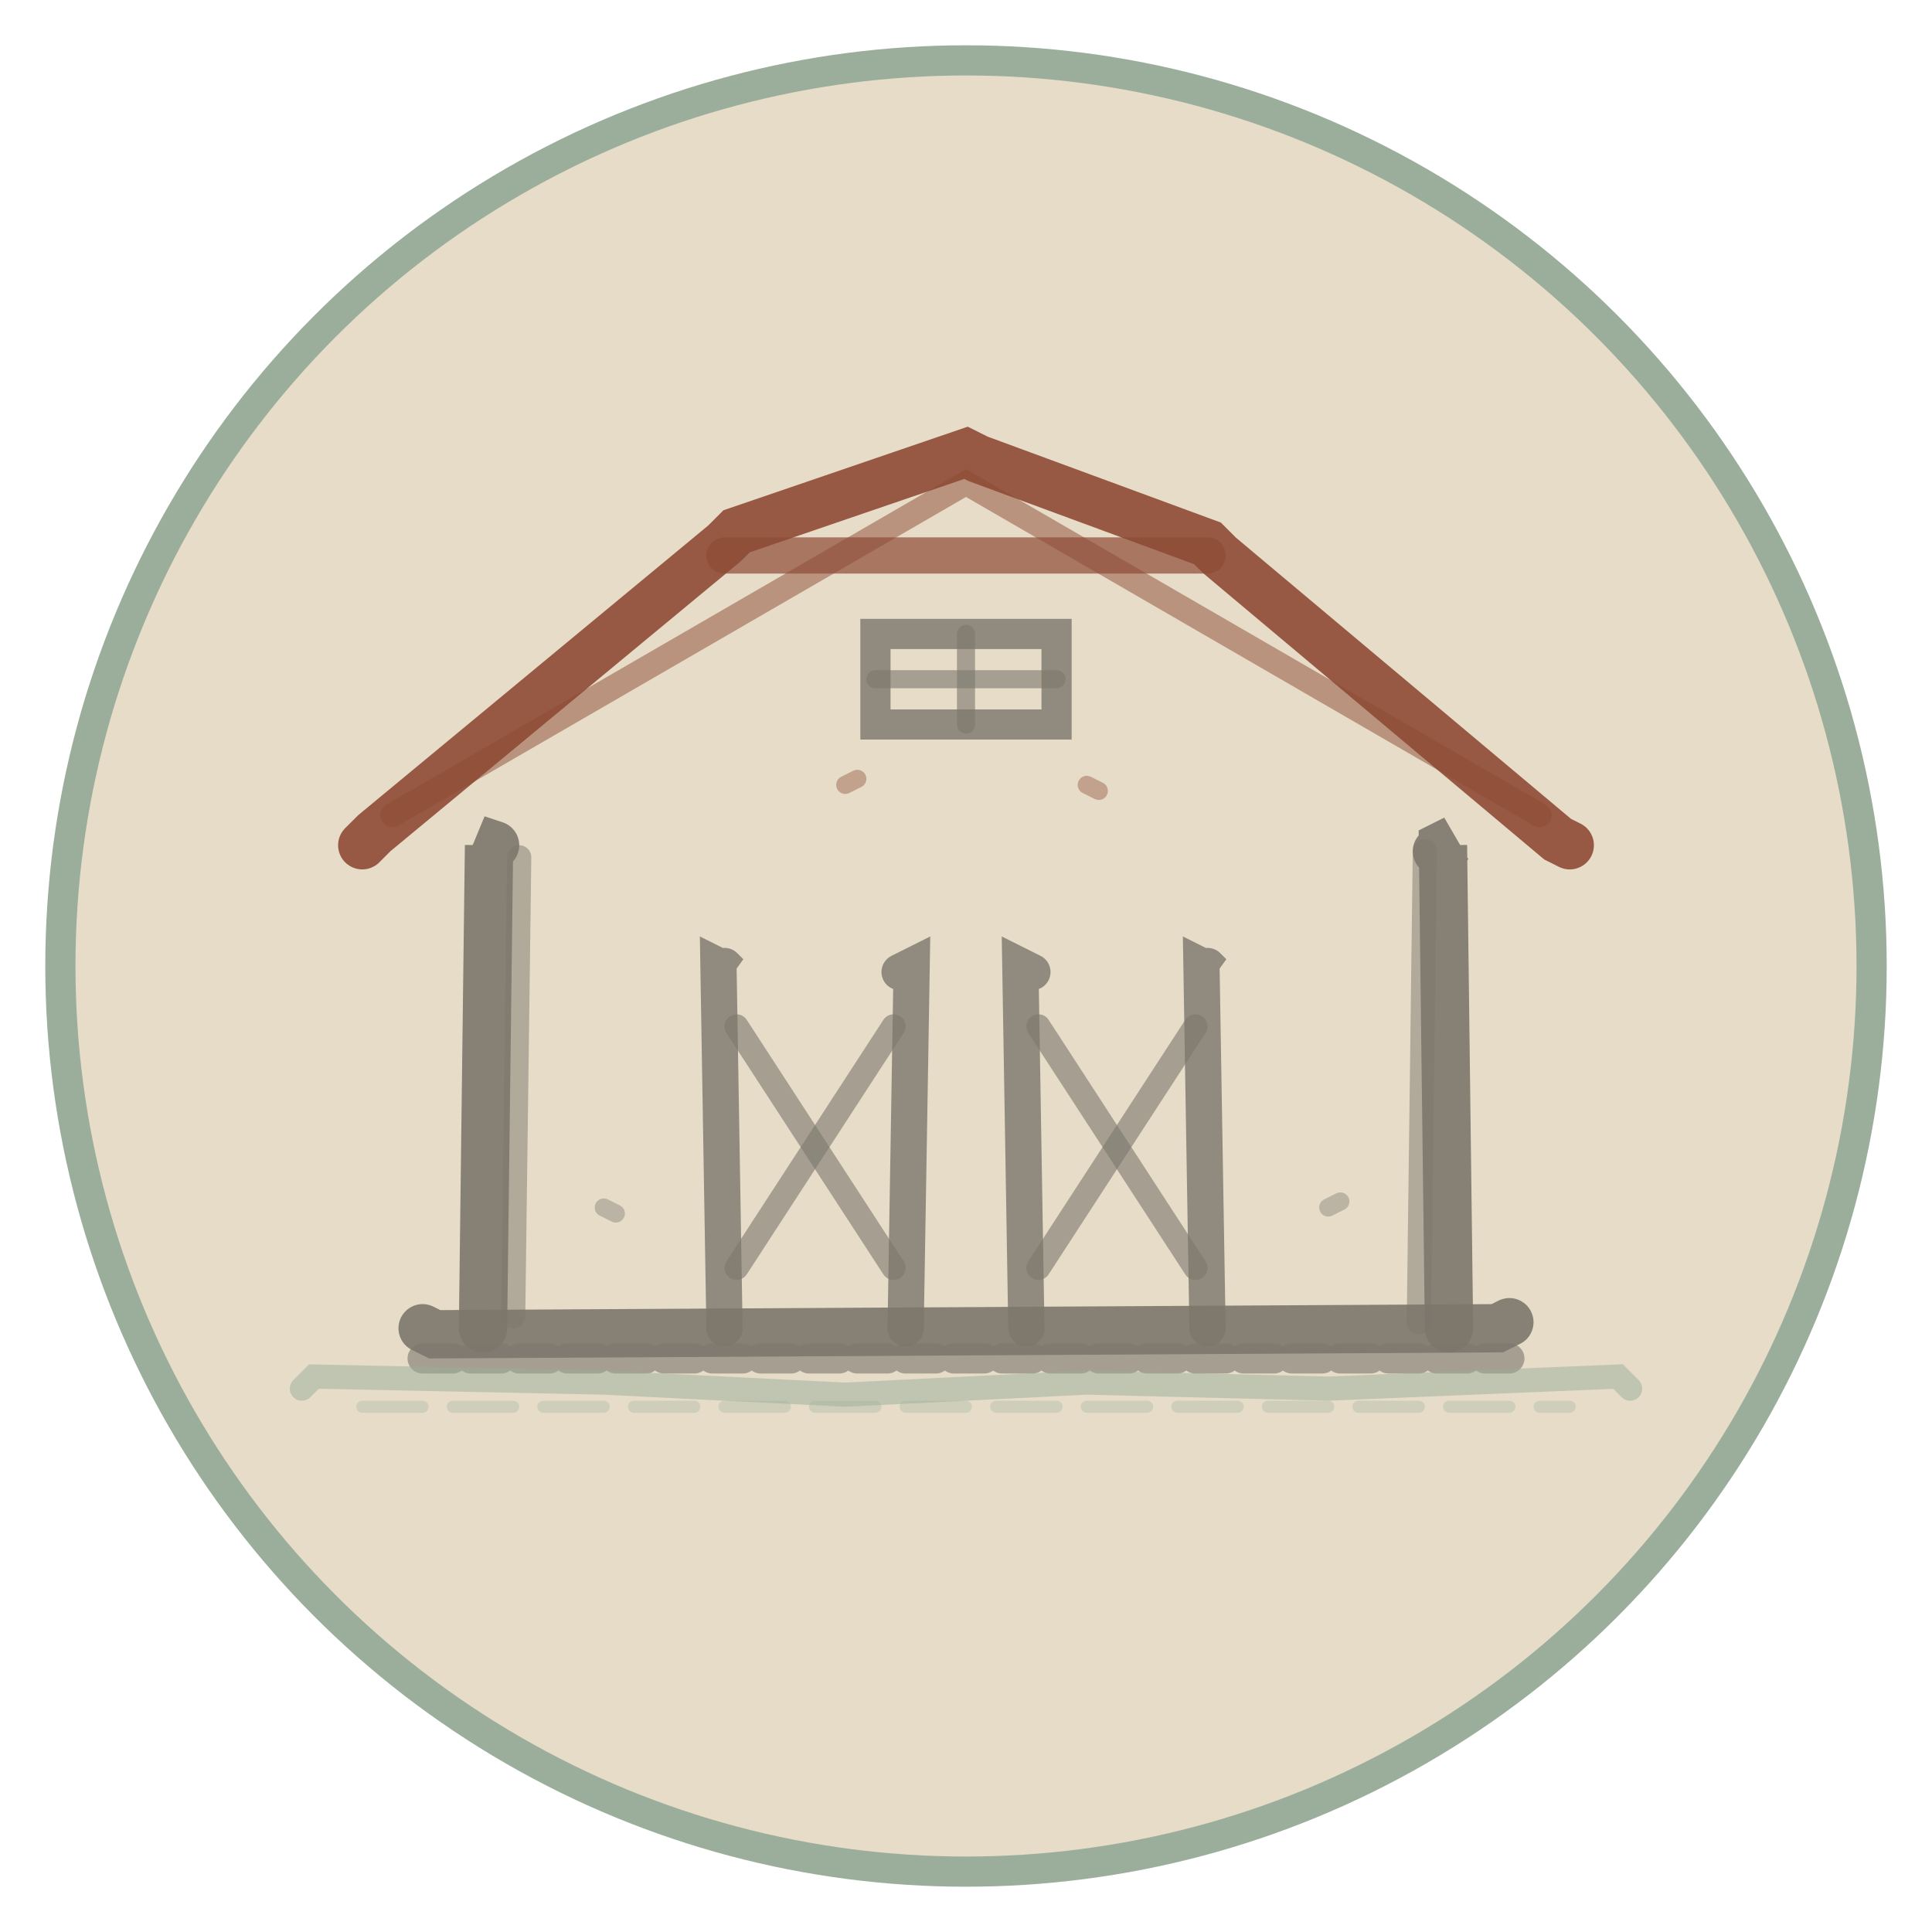 <svg xmlns="http://www.w3.org/2000/svg" viewBox="0 0 32 32" width="32" height="32">
  <!-- Background circle -->
  <circle cx="16" cy="16" r="15" fill="#E6DCC8" stroke="#9BAE9B" stroke-width="0.5"/>
  
  <!-- Pencil sketch barn with rough, hand-drawn style -->
  <g transform="translate(16, 16)">
    <!-- Foundation sketchy lines -->
    <path d="M-9,6 L-8.8,6.1 L8.8,6 L9,5.9" 
          stroke="#7C766C" stroke-width="0.8" fill="none" 
          stroke-linecap="round" opacity="0.9"/>
    <path d="M-9,6.5 L9,6.5" 
          stroke="#7C766C" stroke-width="0.5" fill="none" 
          stroke-linecap="round" opacity="0.6"
          stroke-dasharray="0.5,0.3"/>
    
    <!-- Left wall sketchy -->
    <path d="M-8,6 L-7.9,-2 L-8.1,-2.1 L-7.8,-2" 
          stroke="#7C766C" stroke-width="0.8" fill="none" 
          stroke-linecap="round" opacity="0.9"/>
    <path d="M-7.5,5.8 L-7.4,-1.8" 
          stroke="#7C766C" stroke-width="0.4" fill="none" 
          stroke-linecap="round" opacity="0.5"/>
    
    <!-- Right wall sketchy -->
    <path d="M8,6 L7.9,-2 L8.1,-2.1 L7.8,-1.9" 
          stroke="#7C766C" stroke-width="0.8" fill="none" 
          stroke-linecap="round" opacity="0.9"/>
    <path d="M7.5,5.9 L7.6,-1.9" 
          stroke="#7C766C" stroke-width="0.4" fill="none" 
          stroke-linecap="round" opacity="0.5"/>
    
    <!-- Roof with multiple sketch lines for texture -->
    <path d="M-10,-2 L-9.8,-2.2 L-4,-7 L-3.8,-7.2 L0,-8.5 L0.2,-8.4 L4,-7 L4.2,-6.8 L9.8,-2.1 L10,-2" 
          stroke="#8E4B35" stroke-width="0.8" fill="none" 
          stroke-linecap="round" opacity="0.9"/>
    <path d="M-9.5,-2.5 L0,-8 L9.5,-2.5" 
          stroke="#8E4B35" stroke-width="0.4" fill="none" 
          stroke-linecap="round" opacity="0.5"/>
    <path d="M-4,-6.8 L4,-6.8" 
          stroke="#8E4B35" stroke-width="0.6" fill="none" 
          stroke-linecap="round" opacity="0.7"/>
    
    <!-- Barn doors with cross-hatch shading -->
    <path d="M-4,6 L-4.1,0 L-3.9,0.1 L-4,0" 
          stroke="#7C766C" stroke-width="0.6" fill="none" 
          stroke-linecap="round" opacity="0.8"/>
    <path d="M-1,6 L-0.9,0 L-1.1,0.1" 
          stroke="#7C766C" stroke-width="0.6" fill="none" 
          stroke-linecap="round" opacity="0.8"/>
    <path d="M1,6 L0.9,0 L1.1,0.1" 
          stroke="#7C766C" stroke-width="0.6" fill="none" 
          stroke-linecap="round" opacity="0.8"/>
    <path d="M4,6 L3.9,0 L4.1,0.1 L4,0" 
          stroke="#7C766C" stroke-width="0.6" fill="none" 
          stroke-linecap="round" opacity="0.8"/>
    
    <!-- X-braces on doors (sketchy) -->
    <path d="M-3.8,1 L-1.2,5" 
          stroke="#7C766C" stroke-width="0.4" fill="none" 
          stroke-linecap="round" opacity="0.6"/>
    <path d="M-1.2,1 L-3.8,5" 
          stroke="#7C766C" stroke-width="0.4" fill="none" 
          stroke-linecap="round" opacity="0.6"/>
    <path d="M1.2,1 L3.8,5" 
          stroke="#7C766C" stroke-width="0.4" fill="none" 
          stroke-linecap="round" opacity="0.6"/>
    <path d="M3.8,1 L1.2,5" 
          stroke="#7C766C" stroke-width="0.4" fill="none" 
          stroke-linecap="round" opacity="0.6"/>
    
    <!-- Loft window (sketchy with cross-hatch) -->
    <path d="M-1.5,-4 L1.5,-4 L1.5,-5.5 L-1.5,-5.5 Z" 
          stroke="#7C766C" stroke-width="0.5" fill="none" 
          stroke-linecap="round" opacity="0.8"/>
    <path d="M0,-4 L0,-5.5" 
          stroke="#7C766C" stroke-width="0.3" fill="none" 
          stroke-linecap="round" opacity="0.6"/>
    <path d="M-1.5,-4.75 L1.5,-4.75" 
          stroke="#7C766C" stroke-width="0.3" fill="none" 
          stroke-linecap="round" opacity="0.6"/>
    
    <!-- Extra sketch lines for texture -->
    <path d="M-6,4 L-5.8,4.1" 
          stroke="#7C766C" stroke-width="0.3" fill="none" 
          stroke-linecap="round" opacity="0.4"/>
    <path d="M6,4 L6.2,3.9" 
          stroke="#7C766C" stroke-width="0.3" fill="none" 
          stroke-linecap="round" opacity="0.4"/>
    <path d="M-2,-3 L-1.8,-3.1" 
          stroke="#8E4B35" stroke-width="0.3" fill="none" 
          stroke-linecap="round" opacity="0.4"/>
    <path d="M2,-3 L2.2,-2.9" 
          stroke="#8E4B35" stroke-width="0.3" fill="none" 
          stroke-linecap="round" opacity="0.4"/>
    
    <!-- Rough ground line sketches -->
    <path d="M-11,7 L-10.8,6.8 L-6,6.9 L-2,7.1 L2,6.9 L6,7 L10.8,6.8 L11,7" 
          stroke="#9BAE9B" stroke-width="0.4" fill="none" 
          stroke-linecap="round" opacity="0.5"/>
    <path d="M-10,7.3 L10,7.3" 
          stroke="#9BAE9B" stroke-width="0.2" fill="none" 
          stroke-linecap="round" opacity="0.3"
          stroke-dasharray="1,0.5"/>
  </g>
</svg>